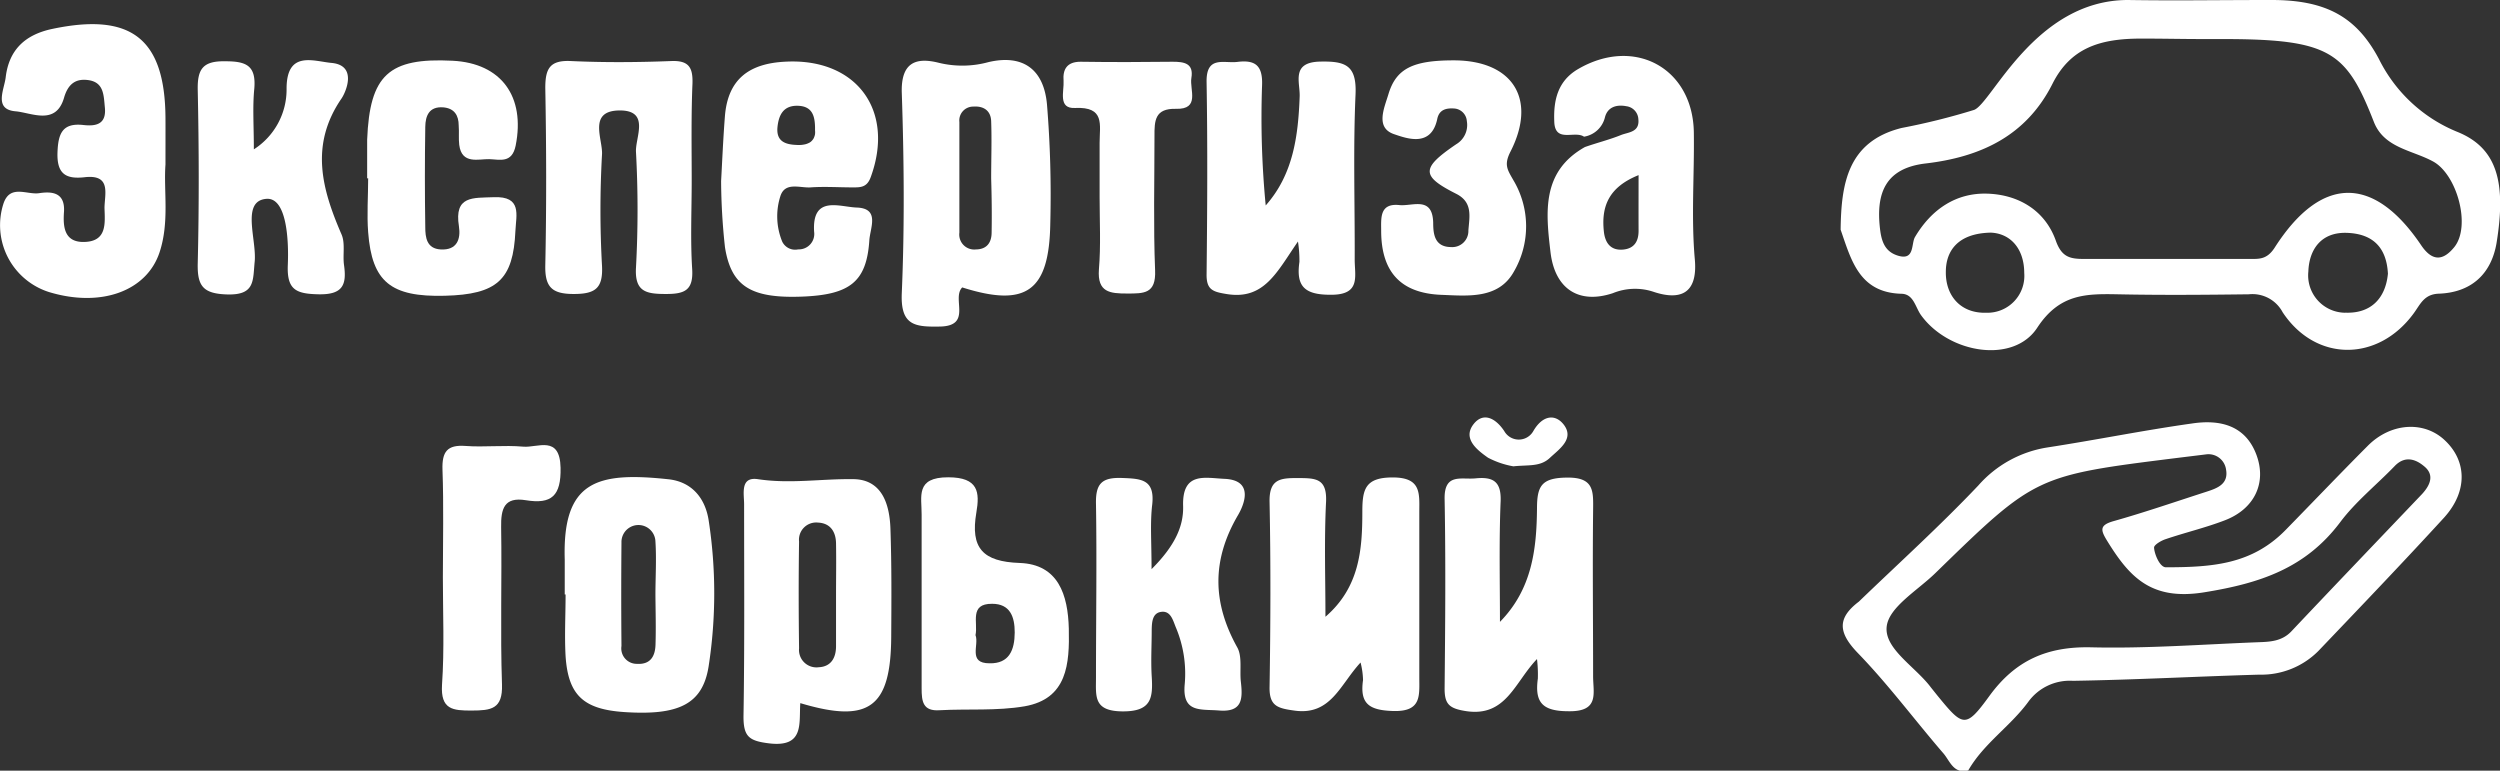 <?xml version="1.0" encoding="UTF-8"?> <svg xmlns="http://www.w3.org/2000/svg" viewBox="0 0 323.91 99.85"><rect x="0" y="0" width="323.91" height="99.85" fill="#333333" stroke="none"/> <defs> <style>.cls-1{fill:#fff;}</style> </defs> <g id="Слой_2" data-name="Слой 2"> <g id="Слой_1-2" data-name="Слой 1"> <path class="cls-1" d="M316.6,56.9c-2.7-2.39-6.89-2.08-9.81.85-3.59,3.6-7.1,7.28-10.66,10.92-4.35,4.44-9.41,4.83-15.51,4.83-.8,0-1.5-1.75-1.53-2.56,0-.35.92-.9,1.52-1.09,2.54-.86,5.17-1.48,7.66-2.44,3.83-1.47,5.46-4.86,4.06-8.54-1.46-3.84-4.81-4.53-8.33-4-6.27.88-12.5,2.15-18.77,3.11a15,15,0,0,0-8.91,4.92c-4.95,5.22-10.3,10.06-15.48,15.05-2.82,2.14-2.68,4-.17,6.62,4,4.12,7.41,8.74,11.16,13.08.83,1,1.31,2.67,3.19,2.16,2-3.48,5.43-5.69,7.76-8.86a6.64,6.64,0,0,1,5.8-2.74c8.05-.13,16.1-.57,24.16-.8a10.42,10.42,0,0,0,7.64-3.07c5.47-5.73,10.95-11.45,16.3-17.29C319.78,63.61,319.63,59.6,316.6,56.9ZM313.82,64c-5.65,5.93-11.32,11.85-16.95,17.81-1.22,1.28-2.75,1.35-4.3,1.4-7.2.28-14.42.83-21.61.66-5.69-.13-9.83,1.65-13.22,6.32-3.08,4.23-3.4,4-6.77-.13l-.8-1c-2-2.68-6.07-5-5.72-7.9.3-2.54,4.09-4.71,6.4-7,12.89-12.55,12.9-12.54,31.4-14.85l3.67-.45a2.3,2.3,0,0,1,2.5,2c.32,1.85-1.12,2.39-2.51,2.84-4,1.29-8,2.67-12,3.8-1.91.53-1.78,1.15-.89,2.59,2.91,4.72,5.72,7.76,12.58,6.65,7.25-1.17,13.11-3.12,17.59-9.06,2-2.68,4.73-4.86,7.08-7.3,1.28-1.33,2.64-.94,3.77,0C315.45,61.49,314.9,62.82,313.82,64Z"></path> <path class="cls-1" d="M318.49,17.13a19.56,19.56,0,0,1-10.26-9.47C305.34,2.2,301.39,0,294.33,0,287,0,282,.1,275.71,0c-12.06,0-17.65,13.4-19.94,14.24a86.45,86.45,0,0,1-9.39,2.34c-7,1.75-7.83,7.25-7.9,13.18,1.37,3.94,2.41,8.13,7.83,8.3,1.62,0,1.83,1.7,2.57,2.75,3.59,5,12,6.38,15.08,1.64,2.87-4.37,6.26-4.4,10.41-4.32,5.65.12,11.31.07,17,0a4.43,4.43,0,0,1,4.38,2.33c4.3,6.49,12.39,6.45,17,.11.86-1.18,1.33-2.45,3.23-2.52,4.19-.15,6.81-2.53,7.49-6.61C324.74,23.57,323.5,19.21,318.49,17.13ZM257.37,40.52c-3.35.11-5.3-2.21-5.26-5.29,0-2.73,1.56-5,5.82-5.09,2.49.1,4.33,2,4.34,5.24A4.78,4.78,0,0,1,257.37,40.52Zm46.5,0a4.84,4.84,0,0,1-4.79-5.35c.1-2.81,1.63-5.12,5-5s5.13,1.9,5.31,5.29C309.07,38.75,307.1,40.64,303.87,40.51ZM318,32c-1.3,1.61-2.73,2.1-4.3-.22-6.18-9.16-13-9.06-19,.33-1,1.53-2,1.44-3.24,1.44-7.15,0-14.3,0-21.45,0-1.79,0-2.88-.22-3.64-2.34-1.41-4-4.91-6-8.91-6.12s-7.2,2-9.34,5.61c-.53.88,0,3.15-2.29,2.4-1.62-.53-2.06-1.82-2.25-3.47-.54-4.64.72-7.84,5.91-8.45,7.08-.83,13-3.53,16.42-10.29C268.27,6.18,272.1,5,277.42,5c3,0,5.31.06,8,.06l2.49,0c14,0,16.09,1.61,19.66,10.74,1.32,3.37,4.94,3.64,7.63,5.1C318.32,22.55,320.19,29.25,318,32Z"></path> <path class="cls-1" d="M21.44,21.32c-.25,3.41.53,7.44-.76,11.35-1.66,5.06-7.6,7.21-14.33,5.17A9.09,9.09,0,0,1,.44,26.41c.84-2.58,3.05-1.14,4.63-1.38s3.39-.16,3.22,2.43c-.13,1.87,0,3.94,2.6,3.89,3-.06,2.71-2.43,2.65-4.39,0-1.77.94-4.39-2.55-4-2.45.28-3.64-.41-3.54-3.22.09-2.47.65-3.85,3.38-3.54,1.7.19,3-.15,2.75-2.35-.15-1.53-.13-3.15-2.07-3.46-1.68-.26-2.69.47-3.21,2.27C7.24,16.31,4.1,14.6,2,14.42-.85,14.17.56,11.58.74,10,1.16,6.49,3.21,4.49,6.8,3.74,17,1.6,21.37,5,21.44,15.26,21.45,17.09,21.44,18.92,21.44,21.32Z"></path> <path class="cls-1" d="M135.65,13.51c-.42-4.58-3.16-6.5-7.59-5.46a12.81,12.81,0,0,1-6.45.08c-3-.75-4.9,0-4.77,3.93.29,8.62.37,17.27,0,25.88-.19,4.24,1.68,4.43,4.94,4.37,4.24-.08,1.48-3.65,2.89-5.07,8.28,2.62,11.28.52,11.41-8.32A144,144,0,0,0,135.65,13.51ZM128.48,30.1c0,1.3-.59,2.21-2.06,2.22a1.94,1.94,0,0,1-2.12-2.18c0-4.77,0-9.55,0-14.33a1.8,1.8,0,0,1,1.79-2c1.36-.1,2.29.53,2.33,1.91.09,2.47,0,4.94,0,7.41h0C128.49,25.49,128.52,27.79,128.48,30.1Z"></path> <path class="cls-1" d="M171.73,79.91c4.42-3.81,4.78-8.71,4.78-13.61,0-2.93.37-4.46,4-4.44s3.39,2.06,3.38,4.43q0,10.72,0,21.44c0,2.39.33,4.51-3.41,4.39-3.06-.1-4.32-.91-3.88-4a10,10,0,0,0-.32-2.28c-2.66,2.86-3.84,6.88-8.55,6.23-2.17-.3-3.29-.56-3.24-3.08.13-8,.16-16,0-23.93-.07-3,1.39-3.13,3.66-3.12s3.79,0,3.66,3.06C171.56,70,171.73,74.94,171.73,79.91Z"></path> <path class="cls-1" d="M89.62,23.37c0,3.82-.18,7.66.06,11.47.18,2.81-1,3.26-3.46,3.25s-4-.26-3.82-3.41a138.44,138.44,0,0,0,0-15c-.1-1.86,1.83-5.31-2-5.37C76.1,14.27,78.11,18,78,20a129.16,129.16,0,0,0,0,14.46c.14,2.91-.89,3.63-3.67,3.63s-3.74-.86-3.68-3.7c.16-7.65.14-15.3,0-23,0-2.51.59-3.61,3.32-3.48,4.32.2,8.66.17,13,0,2.29-.09,2.81.85,2.75,2.9C89.54,15.05,89.62,19.21,89.62,23.37Z"></path> <path class="cls-1" d="M111,26.89c-2.21-.07-5.81-1.65-5.52,3.13a2,2,0,0,1-2.06,2.29,1.86,1.86,0,0,1-2.07-1,8.61,8.61,0,0,1-.25-5.87c.6-1.92,2.53-1.07,3.91-1.16,1.82-.13,3.66,0,5.49,0,1,0,1.82,0,2.3-1.29,3.2-8.67-1.83-15.47-11-15-4.74.22-7.51,2.26-7.88,7.11-.22,2.82-.34,5.64-.49,8.36a82.41,82.41,0,0,0,.5,8.57c.81,5.1,3.41,6.65,10,6.4,6.19-.24,8.33-1.92,8.7-7.22C112.7,29.58,114.08,27,111,26.89ZM100.73,16.5c.16-1.63.79-2.9,2.76-2.79,1.76.1,2.08,1.34,2.11,2.77,0,.15,0,.29,0,.42a2.19,2.19,0,0,1,0,.46,1.56,1.56,0,0,1-.11.4,1.06,1.06,0,0,1-.18.33,1.48,1.48,0,0,1-.24.26,1.23,1.23,0,0,1-.31.19,2.35,2.35,0,0,1-.37.14,3.7,3.7,0,0,1-1.14.1C101.7,18.73,100.57,18.29,100.73,16.5Z"></path> <path class="cls-1" d="M115.37,68.55c-.1-3.19-1.07-6.42-4.8-6.47-4.12-.06-8.22.64-12.4,0-2.32-.33-1.75,1.94-1.76,3.29,0,9.16.07,18.32-.08,27.48,0,2.6.73,3.14,3.29,3.46,4.64.57,3.88-2.61,4.07-5.21,8.92,2.67,11.73.57,11.78-8.61C115.5,77.87,115.53,73.21,115.37,68.55Zm-7.05,8.75c0,2.15,0,4.29,0,6.43,0,1.52-.67,2.65-2.24,2.72A2.26,2.26,0,0,1,103.53,84c-.06-4.61-.07-9.23,0-13.84A2.23,2.23,0,0,1,106,67.71c1.6.08,2.29,1.2,2.32,2.67C108.36,72.69,108.32,75,108.32,77.3Z"></path> <path class="cls-1" d="M149.2,73.74c3-3,4.16-5.53,4.09-8.17-.14-4.49,2.84-3.64,5.35-3.53,4,.17,2.45,3.54,1.75,4.72-3.4,5.82-3.31,11.33-.08,17.13.66,1.19.29,3,.46,4.44.25,2.2.23,4-2.89,3.72-2.39-.18-4.75.32-4.38-3.44a15.39,15.39,0,0,0-1.16-7.34c-.37-.9-.65-2.13-1.85-2s-1.25,1.36-1.27,2.35c0,2-.12,4,0,6,.17,2.78,0,4.58-3.79,4.55S142,90.21,142,87.78c0-7.5.12-15,0-22.49-.06-2.63.75-3.46,3.39-3.36,2.46.09,4.24.17,3.9,3.41C149,67.74,149.2,70.18,149.2,73.74Z"></path> <path class="cls-1" d="M194.34,80.57c4.18-4.25,4.75-9.47,4.8-14.69,0-2.91.59-3.95,3.8-4,3.67-.08,3.49,1.8,3.47,4.28-.08,7.16,0,14.31,0,21.47,0,2.17.85,4.58-3.16,4.52-3.38,0-4.43-1.1-4-4.23a17,17,0,0,0-.11-2.53c-2.9,3-4,7.56-9.23,6.74-2.17-.34-2.76-.91-2.74-3,.08-8.16.15-16.31,0-24.46-.07-3.41,2.14-2.51,4-2.69,2.22-.22,3.35.34,3.26,2.94C194.21,70.14,194.34,75.36,194.34,80.57Z"></path> <path class="cls-1" d="M168.17,31.29c-2.72,3.92-4.35,7.6-9.22,6.81-1.79-.29-2.64-.53-2.62-2.54.09-8.31.14-16.63,0-24.93-.06-3.47,2.25-2.39,4-2.61,2.27-.28,3.28.43,3.19,3a118.67,118.67,0,0,0,.47,15.6c3.55-4,4.21-8.95,4.4-14.12.07-1.84-1.16-4.45,2.68-4.52,3.26-.07,4.72.48,4.56,4.23-.32,7.13-.08,14.29-.11,21.43,0,2.18.82,4.6-3.16,4.55-3.39,0-4.45-1.14-4-4.27A16.34,16.34,0,0,0,168.17,31.29Z"></path> <path class="cls-1" d="M32.89,19.35a9.2,9.2,0,0,0,4.24-7.86c0-5,3.5-3.55,5.81-3.34,3.43.31,1.85,3.82,1.31,4.61-4.12,6-2.56,11.71,0,17.61.5,1.15.14,2.64.32,3.95.37,2.58-.15,3.87-3.28,3.81-2.89-.06-4.14-.54-4-3.8s-.15-8.74-2.75-8.57C31.2,26,33.27,31,33,33.88c-.25,2.45.09,4.37-3.55,4.27-3.18-.09-3.9-1.12-3.83-4.06.18-7.47.16-14.94,0-22.41-.06-2.73.65-3.8,3.58-3.74,2.66,0,4,.52,3.75,3.53C32.71,13.84,32.89,16.25,32.89,19.35Z"></path> <path class="cls-1" d="M91.82,67.44c-.44-2.89-2.17-5-5.17-5.34-9.28-1-13.8.17-13.48,10.42,0,1.5,0,3,0,4.5h.11c0,2.66-.15,5.34,0,8,.34,5.08,2.34,6.89,7.63,7.24,7,.46,10.12-1,10.9-5.91A62.06,62.06,0,0,0,91.82,67.44ZM84.93,83.55c-.05,1.48-.66,2.57-2.41,2.46a2,2,0,0,1-2-2.31q-.06-6.7,0-13.41a2.2,2.2,0,0,1,4.4-.13c.15,2.3,0,4.62,0,6.94C84.94,79.25,85,81.4,84.93,83.55Z"></path> <path class="cls-1" d="M47.57,23.11c0-1.67,0-3.33,0-5,.33-8.4,2.79-10.66,11.07-10.24,6.32.32,9.44,4.64,8.17,11-.48,2.34-2.07,1.79-3.42,1.75s-3.57.73-3.89-1.85c-.1-.82,0-1.66-.07-2.5,0-1.32-.56-2.24-2-2.36-1.83-.14-2.31,1.09-2.33,2.52q-.1,6.49,0,13c0,1.32.17,2.79,2,2.89,2.11.12,2.62-1.34,2.36-3-.64-4,1.83-3.66,4.5-3.77,3.71-.16,2.91,2.32,2.82,4.35-.28,6.36-2.37,8.25-9.15,8.42-7,.18-9.44-1.8-9.93-8.22-.18-2.31,0-4.66,0-7Z"></path> <path class="cls-1" d="M219.59,33.63c-.49-5.45-.05-11-.13-16.47-.12-8.35-7.7-12.47-15-8.21-2.68,1.57-3.2,4.11-3.08,6.86s2.65,1.07,3.85,1.9a3.33,3.33,0,0,0,2.71-2.5c.34-1.35,1.51-1.69,2.76-1.45a1.78,1.78,0,0,1,1.57,1.65c.2,1.75-1.3,1.7-2.26,2.09-1.51.61-3.1,1-4.66,1.55-5.65,3.17-5.07,8.48-4.46,13.63.56,4.74,3.65,6.78,8.09,5.3a7.57,7.57,0,0,1,5.35-.14C217.42,38.84,220,38.32,219.59,33.63Zm-7.29-3.71c0,1.34-.56,2.26-1.94,2.41-1.69.18-2.41-.88-2.56-2.36-.34-3.22.62-5.72,4.5-7.28C212.3,25.44,212.29,27.68,212.3,29.92Z"></path> <path class="cls-1" d="M188.35,7.82c7.63,0,10.84,5,7.35,11.83-.87,1.71-.39,2.34.37,3.68a11.66,11.66,0,0,1,.07,11.87c-2,3.59-6,3.13-9.4,3-5.29-.21-7.78-3-7.79-8.28,0-1.64-.24-3.62,2.36-3.35,1.69.18,4.29-1.21,4.38,2.28,0,1.48.18,3.14,2.3,3.16a2.09,2.09,0,0,0,2.26-2.15c.13-1.77.61-3.65-1.58-4.75-4.59-2.32-4.55-3.32,0-6.42a2.9,2.9,0,0,0,1.38-3,1.76,1.76,0,0,0-1.6-1.63c-1.08-.08-2,.14-2.24,1.39-.79,3.63-3.85,2.53-5.6,1.93-2.44-.84-1.26-3.38-.73-5.14C180.88,8.86,183.09,7.82,188.35,7.82Z"></path> <path class="cls-1" d="M138.48,81.45c-.11-4.37-1.35-8.34-6.37-8.51-4.79-.17-6.4-1.93-5.61-6.53.45-2.62.29-4.57-3.65-4.57-4.28,0-3.42,2.49-3.44,4.85,0,3.5,0,7,0,10.49,0,4,0,8,0,12,0,1.69.15,3,2.35,2.84,3.65-.2,7.37.11,11-.51C138.3,90.53,138.58,86,138.48,81.45Zm-10.27,4.49c-2.85,0-1.32-2.38-1.82-3.65.35-1.6-.85-4.09,2.16-4.06,2.3,0,2.93,1.65,2.92,3.73C131.46,84.23,130.74,86,128.21,85.94Z"></path> <path class="cls-1" d="M57.38,74.79c0-4.64.12-9.29-.05-13.92-.08-2.36.62-3.27,3-3.09s5-.13,7.46.09c1.88.17,4.75-1.55,4.84,2.74.07,3.62-1.15,4.75-4.5,4.2-2.82-.46-3.24,1.12-3.2,3.5.11,6.79-.12,13.59.11,20.38.11,3.2-1.44,3.36-3.91,3.37s-4.06-.12-3.86-3.35C57.59,84.08,57.38,79.43,57.38,74.79Z"></path> <path class="cls-1" d="M142.47,25.52c0-2.32,0-4.64,0-7s.73-4.72-3.19-4.53c-2.24.11-1.39-2.18-1.48-3.51C137.68,9,138.22,8,140,8c4,.06,8,.05,11.93,0,1.5,0,2.75.2,2.43,2.1-.25,1.52,1.17,4.09-2,4-2.75-.07-2.79,1.56-2.78,3.54,0,5.8-.15,11.6.08,17.39.13,3.05-1.45,3-3.64,3s-3.86-.14-3.64-3.11C142.64,31.83,142.47,28.67,142.47,25.52Z"></path> <path class="cls-1" d="M196.08,60.42a11.15,11.15,0,0,1-3.29-1.12c-1.42-1-3.34-2.49-1.85-4.37,1.19-1.5,2.75-.87,3.95.91a2.16,2.16,0,0,0,3.78,0c1.16-2,2.77-2.26,3.89-.88,1.5,1.87-.52,3.21-1.77,4.38S198,60.21,196.08,60.42Z"></path> </g> </g> </svg> 